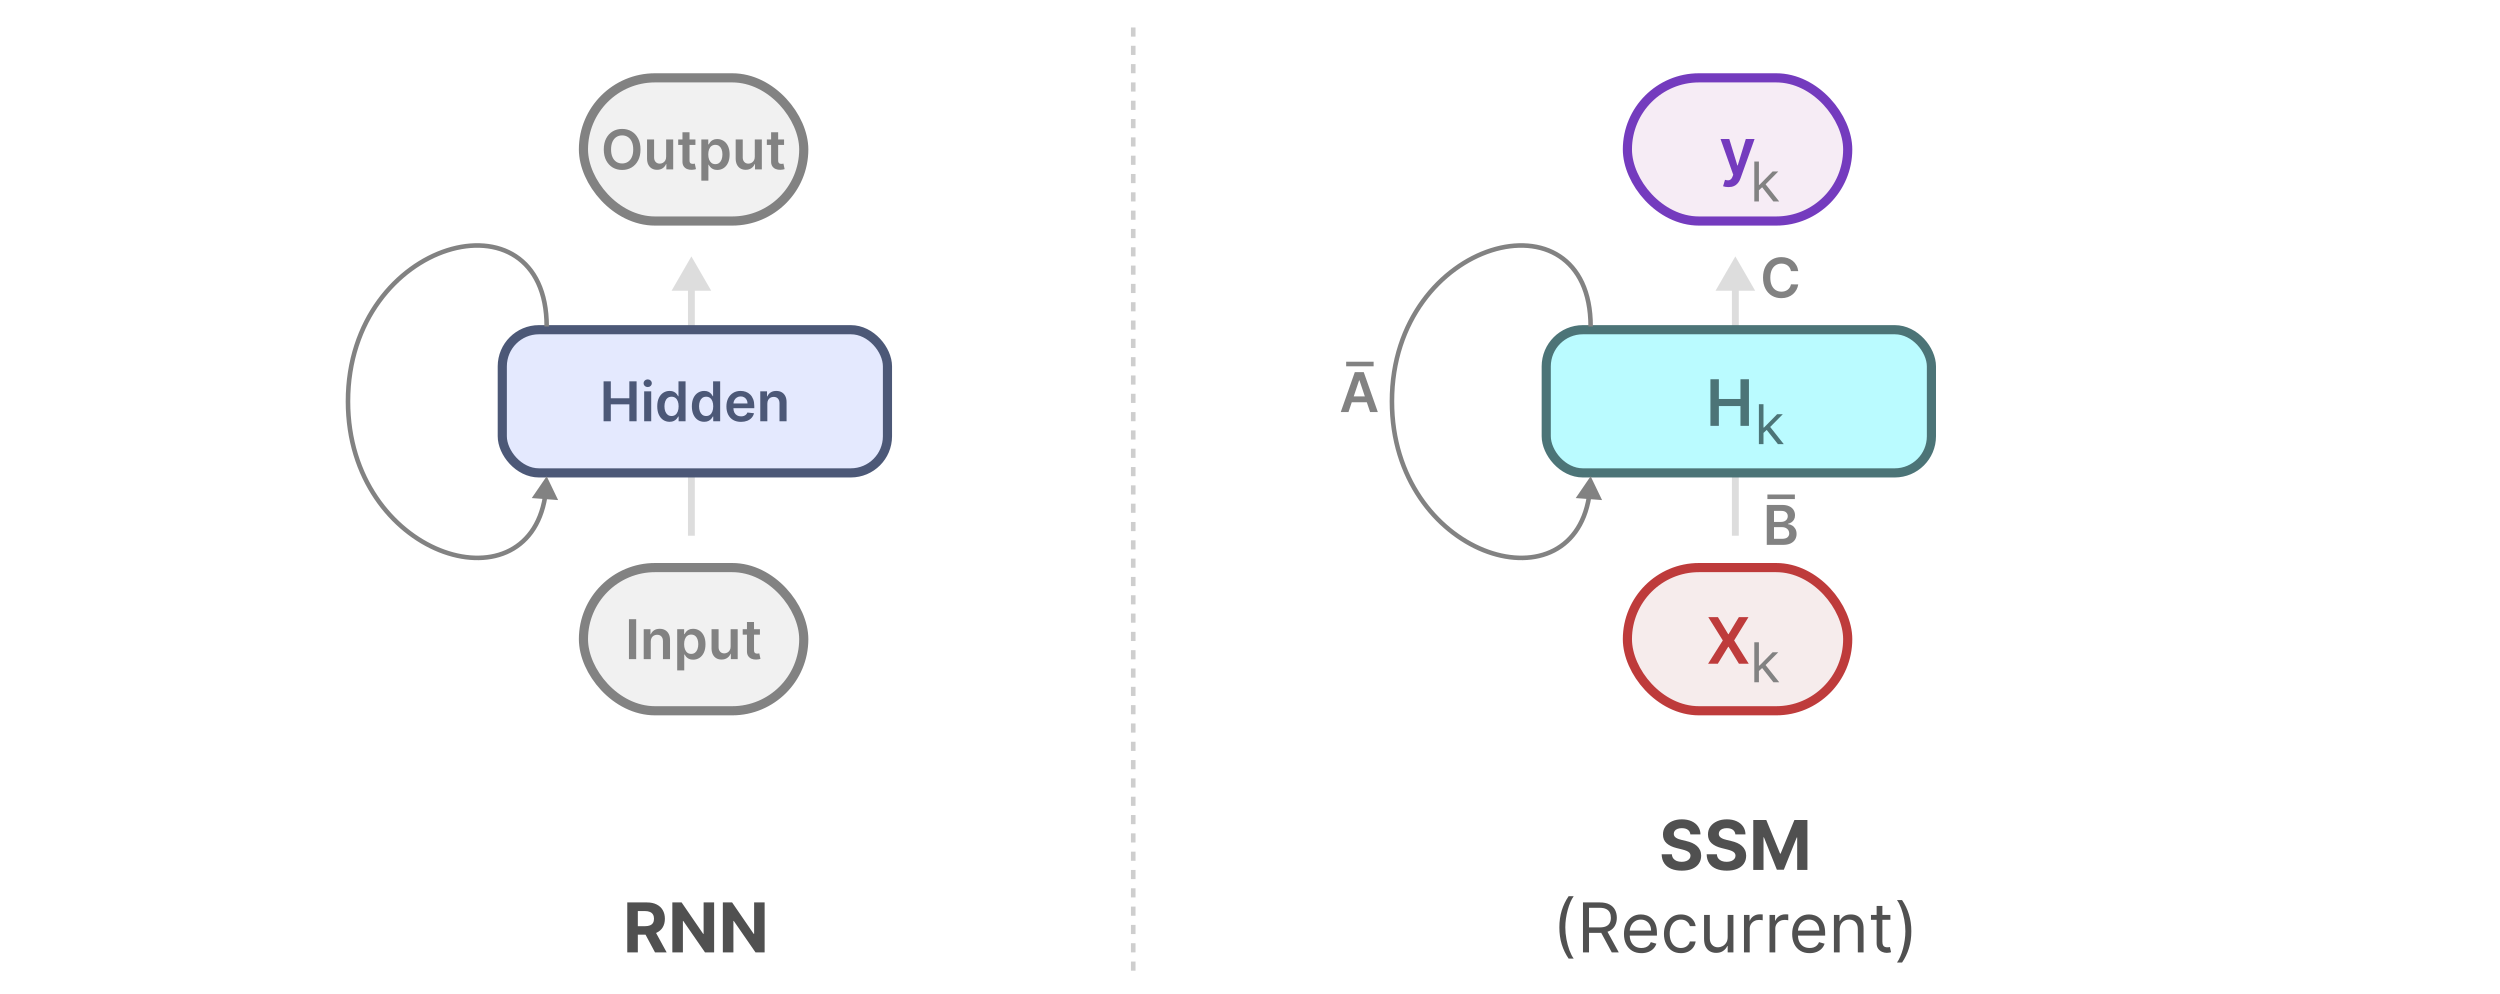 <svg width="546" height="217" viewBox="0 0 546 217" fill="none" xmlns="http://www.w3.org/2000/svg">
<rect width="546" height="217" fill="white"/>
<path d="M151 56L146.67 63.5L155.33 63.5L151 56ZM151.75 117L151.75 62.75L150.25 62.75L150.25 117L151.75 117Z" fill="#DDDDDD"/>
<rect x="109.699" y="72.008" width="84.124" height="31.273" rx="8" fill="#E4E9FE" stroke="#4C5877" stroke-width="2"/>
<path d="M131.821 92.008V83.281H133.402V86.975H137.446V83.281H139.032V92.008H137.446V88.301H133.402V92.008H131.821ZM140.683 92.008V85.463H142.225V92.008H140.683ZM141.458 84.534C141.214 84.534 141.004 84.453 140.828 84.291C140.652 84.126 140.564 83.928 140.564 83.698C140.564 83.466 140.652 83.268 140.828 83.106C141.004 82.941 141.214 82.859 141.458 82.859C141.706 82.859 141.916 82.941 142.089 83.106C142.265 83.268 142.353 83.466 142.353 83.698C142.353 83.928 142.265 84.126 142.089 84.291C141.916 84.453 141.706 84.534 141.458 84.534ZM146.241 92.123C145.727 92.123 145.266 91.991 144.86 91.727C144.454 91.463 144.133 91.079 143.897 90.576C143.661 90.073 143.543 89.463 143.543 88.744C143.543 88.017 143.663 87.403 143.901 86.903C144.143 86.4 144.468 86.021 144.877 85.765C145.286 85.507 145.742 85.377 146.245 85.377C146.629 85.377 146.944 85.443 147.191 85.573C147.438 85.701 147.634 85.856 147.779 86.038C147.924 86.217 148.036 86.386 148.116 86.545H148.18V83.281H149.727V92.008H148.209V90.977H148.116C148.036 91.136 147.921 91.305 147.771 91.484C147.62 91.66 147.421 91.811 147.174 91.936C146.927 92.061 146.616 92.123 146.241 92.123ZM146.671 90.858C146.998 90.858 147.276 90.769 147.506 90.593C147.736 90.414 147.911 90.166 148.03 89.848C148.15 89.529 148.209 89.159 148.209 88.735C148.209 88.312 148.15 87.944 148.03 87.632C147.914 87.319 147.741 87.076 147.511 86.903C147.283 86.73 147.004 86.643 146.671 86.643C146.327 86.643 146.04 86.733 145.81 86.912C145.58 87.091 145.407 87.338 145.29 87.653C145.174 87.968 145.116 88.329 145.116 88.735C145.116 89.144 145.174 89.51 145.29 89.831C145.41 90.149 145.584 90.4 145.815 90.585C146.048 90.767 146.333 90.858 146.671 90.858ZM153.799 92.123C153.285 92.123 152.825 91.991 152.419 91.727C152.012 91.463 151.691 91.079 151.456 90.576C151.22 90.073 151.102 89.463 151.102 88.744C151.102 88.017 151.221 87.403 151.46 86.903C151.701 86.4 152.027 86.021 152.436 85.765C152.845 85.507 153.301 85.377 153.804 85.377C154.187 85.377 154.502 85.443 154.75 85.573C154.997 85.701 155.193 85.856 155.338 86.038C155.483 86.217 155.595 86.386 155.674 86.545H155.738V83.281H157.285V92.008H155.768V90.977H155.674C155.595 91.136 155.48 91.305 155.329 91.484C155.179 91.66 154.98 91.811 154.733 91.936C154.485 92.061 154.174 92.123 153.799 92.123ZM154.23 90.858C154.556 90.858 154.835 90.769 155.065 90.593C155.295 90.414 155.47 90.166 155.589 89.848C155.708 89.529 155.768 89.159 155.768 88.735C155.768 88.312 155.708 87.944 155.589 87.632C155.473 87.319 155.299 87.076 155.069 86.903C154.842 86.73 154.562 86.643 154.23 86.643C153.886 86.643 153.599 86.733 153.369 86.912C153.139 87.091 152.966 87.338 152.849 87.653C152.733 87.968 152.674 88.329 152.674 88.735C152.674 89.144 152.733 89.51 152.849 89.831C152.968 90.149 153.143 90.4 153.373 90.585C153.606 90.767 153.892 90.858 154.23 90.858ZM161.827 92.136C161.17 92.136 160.604 92 160.126 91.727C159.652 91.451 159.287 91.062 159.031 90.559C158.776 90.053 158.648 89.458 158.648 88.774C158.648 88.1 158.776 87.51 159.031 87.001C159.29 86.49 159.651 86.092 160.114 85.808C160.577 85.521 161.121 85.377 161.746 85.377C162.149 85.377 162.53 85.443 162.888 85.573C163.249 85.701 163.567 85.9 163.842 86.17C164.121 86.44 164.339 86.784 164.499 87.201C164.658 87.616 164.737 88.11 164.737 88.684V89.157H159.372V88.118H163.258C163.256 87.822 163.192 87.559 163.067 87.329C162.942 87.096 162.767 86.913 162.543 86.779C162.321 86.646 162.062 86.579 161.767 86.579C161.452 86.579 161.175 86.656 160.936 86.809C160.697 86.96 160.511 87.159 160.378 87.406C160.247 87.65 160.18 87.919 160.178 88.211V89.119C160.178 89.5 160.247 89.826 160.386 90.099C160.526 90.369 160.72 90.576 160.97 90.721C161.22 90.863 161.513 90.934 161.848 90.934C162.072 90.934 162.276 90.903 162.457 90.841C162.639 90.775 162.797 90.68 162.93 90.555C163.064 90.43 163.165 90.275 163.233 90.091L164.673 90.252C164.582 90.633 164.409 90.966 164.153 91.25C163.901 91.531 163.577 91.75 163.182 91.906C162.787 92.059 162.335 92.136 161.827 92.136ZM167.585 88.173V92.008H166.042V85.463H167.517V86.575H167.593C167.744 86.208 167.984 85.917 168.314 85.701C168.646 85.485 169.056 85.377 169.545 85.377C169.997 85.377 170.39 85.474 170.725 85.667C171.064 85.86 171.325 86.14 171.51 86.507C171.697 86.873 171.789 87.318 171.787 87.841V92.008H170.244V88.079C170.244 87.642 170.13 87.299 169.903 87.052C169.679 86.805 169.367 86.681 168.97 86.681C168.7 86.681 168.46 86.741 168.25 86.86C168.042 86.977 167.879 87.146 167.76 87.368C167.643 87.589 167.585 87.858 167.585 88.173Z" fill="#4C5877"/>
<rect x="127.424" y="123.96" width="48.118" height="31.273" rx="15.637" fill="#F1F1F1" stroke="#828282" stroke-width="2"/>
<path d="M138.942 135.233V143.96H137.362V135.233H138.942ZM142.129 140.125V143.96H140.586V137.415H142.061V138.527H142.137C142.288 138.16 142.528 137.869 142.858 137.653C143.19 137.437 143.6 137.329 144.089 137.329C144.541 137.329 144.934 137.426 145.27 137.619C145.608 137.812 145.869 138.092 146.054 138.459C146.241 138.825 146.333 139.27 146.331 139.793V143.96H144.788V140.031C144.788 139.594 144.674 139.251 144.447 139.004C144.223 138.757 143.912 138.633 143.514 138.633C143.244 138.633 143.004 138.693 142.794 138.812C142.586 138.929 142.423 139.098 142.304 139.32C142.187 139.541 142.129 139.81 142.129 140.125ZM147.899 146.415V137.415H149.416V138.497H149.505C149.585 138.338 149.697 138.169 149.842 137.99C149.987 137.808 150.183 137.653 150.43 137.526C150.677 137.395 150.993 137.329 151.376 137.329C151.882 137.329 152.338 137.459 152.744 137.717C153.153 137.973 153.477 138.352 153.716 138.855C153.957 139.355 154.078 139.969 154.078 140.696C154.078 141.415 153.96 142.026 153.724 142.528C153.488 143.031 153.167 143.415 152.761 143.679C152.355 143.943 151.895 144.075 151.38 144.075C151.005 144.075 150.694 144.013 150.447 143.888C150.2 143.763 150.001 143.612 149.85 143.436C149.703 143.257 149.588 143.088 149.505 142.929H149.441V146.415H147.899ZM149.412 140.687C149.412 141.111 149.471 141.481 149.591 141.8C149.713 142.118 149.887 142.366 150.115 142.545C150.345 142.722 150.623 142.81 150.95 142.81C151.291 142.81 151.576 142.719 151.806 142.537C152.037 142.352 152.21 142.101 152.326 141.783C152.446 141.462 152.505 141.097 152.505 140.687C152.505 140.281 152.447 139.92 152.331 139.605C152.214 139.29 152.041 139.043 151.811 138.864C151.581 138.685 151.294 138.595 150.95 138.595C150.62 138.595 150.341 138.682 150.11 138.855C149.88 139.028 149.706 139.271 149.586 139.584C149.47 139.896 149.412 140.264 149.412 140.687ZM159.571 141.207V137.415H161.113V143.96H159.618V142.797H159.549C159.402 143.163 159.159 143.463 158.821 143.696C158.485 143.929 158.072 144.045 157.581 144.045C157.152 144.045 156.772 143.95 156.443 143.76C156.116 143.567 155.86 143.287 155.676 142.92C155.491 142.551 155.399 142.105 155.399 141.582V137.415H156.941V141.344C156.941 141.758 157.055 142.088 157.282 142.332C157.51 142.577 157.808 142.699 158.177 142.699C158.404 142.699 158.625 142.643 158.838 142.533C159.051 142.422 159.225 142.257 159.362 142.038C159.501 141.817 159.571 141.54 159.571 141.207ZM165.968 137.415V138.608H162.205V137.415H165.968ZM163.134 135.847H164.677V141.991C164.677 142.199 164.708 142.358 164.771 142.469C164.836 142.577 164.921 142.651 165.026 142.69C165.131 142.73 165.248 142.75 165.376 142.75C165.472 142.75 165.56 142.743 165.64 142.729C165.722 142.714 165.785 142.702 165.827 142.69L166.087 143.896C166.005 143.925 165.887 143.956 165.734 143.99C165.583 144.024 165.398 144.044 165.18 144.05C164.793 144.061 164.445 144.003 164.136 143.875C163.826 143.744 163.58 143.543 163.398 143.27C163.219 142.997 163.131 142.656 163.134 142.247V135.847Z" fill="#828282"/>
<rect x="127.424" y="17" width="48.118" height="31.273" rx="15.637" fill="#F1F1F1" stroke="#828282" stroke-width="2"/>
<path d="M139.886 32.636C139.886 33.577 139.71 34.382 139.358 35.053C139.009 35.72 138.531 36.231 137.926 36.587C137.324 36.942 136.641 37.119 135.876 37.119C135.112 37.119 134.428 36.942 133.822 36.587C133.22 36.229 132.743 35.716 132.391 35.048C132.041 34.378 131.866 33.574 131.866 32.636C131.866 31.696 132.041 30.892 132.391 30.224C132.743 29.554 133.22 29.041 133.822 28.686C134.428 28.331 135.112 28.153 135.876 28.153C136.641 28.153 137.324 28.331 137.926 28.686C138.531 29.041 139.009 29.554 139.358 30.224C139.71 30.892 139.886 31.696 139.886 32.636ZM138.297 32.636C138.297 31.974 138.193 31.416 137.986 30.962C137.781 30.504 137.497 30.159 137.134 29.926C136.77 29.69 136.351 29.572 135.876 29.572C135.402 29.572 134.983 29.69 134.619 29.926C134.256 30.159 133.97 30.504 133.763 30.962C133.558 31.416 133.456 31.974 133.456 32.636C133.456 33.298 133.558 33.858 133.763 34.315C133.97 34.77 134.256 35.115 134.619 35.351C134.983 35.584 135.402 35.7 135.876 35.7C136.351 35.7 136.77 35.584 137.134 35.351C137.497 35.115 137.781 34.77 137.986 34.315C138.193 33.858 138.297 33.298 138.297 32.636ZM145.485 34.247V30.454H147.027V37H145.532V35.837H145.463C145.316 36.203 145.073 36.503 144.735 36.736C144.399 36.969 143.986 37.085 143.495 37.085C143.066 37.085 142.686 36.99 142.357 36.8C142.03 36.606 141.774 36.327 141.59 35.96C141.405 35.591 141.313 35.145 141.313 34.622V30.454H142.855V34.383C142.855 34.798 142.969 35.128 143.196 35.372C143.424 35.617 143.722 35.739 144.091 35.739C144.319 35.739 144.539 35.683 144.752 35.572C144.965 35.462 145.14 35.297 145.276 35.078C145.415 34.856 145.485 34.58 145.485 34.247ZM151.882 30.454V31.648H148.119V30.454H151.882ZM149.048 28.886H150.591V35.031C150.591 35.239 150.622 35.398 150.685 35.508C150.75 35.617 150.835 35.69 150.94 35.73C151.045 35.77 151.162 35.79 151.29 35.79C151.386 35.79 151.474 35.783 151.554 35.769C151.636 35.754 151.699 35.742 151.741 35.73L152.001 36.936C151.919 36.965 151.801 36.996 151.648 37.03C151.497 37.064 151.312 37.084 151.094 37.09C150.707 37.101 150.359 37.043 150.05 36.915C149.74 36.784 149.494 36.582 149.312 36.31C149.134 36.037 149.045 35.696 149.048 35.287V28.886ZM153.172 39.455V30.454H154.689V31.537H154.779C154.858 31.378 154.971 31.209 155.115 31.03C155.26 30.848 155.456 30.693 155.703 30.565C155.951 30.435 156.266 30.369 156.649 30.369C157.155 30.369 157.611 30.499 158.017 30.757C158.426 31.013 158.75 31.392 158.989 31.895C159.23 32.395 159.351 33.008 159.351 33.736C159.351 34.455 159.233 35.065 158.998 35.568C158.762 36.071 158.441 36.455 158.034 36.719C157.628 36.983 157.168 37.115 156.654 37.115C156.279 37.115 155.968 37.053 155.721 36.928C155.473 36.803 155.274 36.652 155.124 36.476C154.976 36.297 154.861 36.128 154.779 35.969H154.715V39.455H153.172ZM154.685 33.727C154.685 34.151 154.745 34.521 154.864 34.84C154.986 35.158 155.161 35.406 155.388 35.585C155.618 35.761 155.897 35.849 156.223 35.849C156.564 35.849 156.85 35.758 157.08 35.577C157.31 35.392 157.483 35.141 157.6 34.822C157.719 34.501 157.779 34.136 157.779 33.727C157.779 33.321 157.721 32.96 157.604 32.645C157.488 32.33 157.314 32.082 157.084 31.903C156.854 31.724 156.567 31.635 156.223 31.635C155.894 31.635 155.614 31.722 155.384 31.895C155.154 32.068 154.979 32.311 154.86 32.624C154.743 32.936 154.685 33.304 154.685 33.727ZM164.844 34.247V30.454H166.387V37H164.891V35.837H164.823C164.675 36.203 164.432 36.503 164.094 36.736C163.759 36.969 163.346 37.085 162.854 37.085C162.425 37.085 162.046 36.99 161.716 36.8C161.39 36.606 161.134 36.327 160.949 35.96C160.765 35.591 160.672 35.145 160.672 34.622V30.454H162.215V34.383C162.215 34.798 162.328 35.128 162.556 35.372C162.783 35.617 163.081 35.739 163.451 35.739C163.678 35.739 163.898 35.683 164.111 35.572C164.324 35.462 164.499 35.297 164.635 35.078C164.774 34.856 164.844 34.58 164.844 34.247ZM171.241 30.454V31.648H167.479V30.454H171.241ZM168.408 28.886H169.95V35.031C169.95 35.239 169.982 35.398 170.044 35.508C170.109 35.617 170.195 35.69 170.3 35.73C170.405 35.77 170.521 35.79 170.649 35.79C170.746 35.79 170.834 35.783 170.913 35.769C170.996 35.754 171.058 35.742 171.101 35.73L171.361 36.936C171.278 36.965 171.161 36.996 171.007 37.03C170.857 37.064 170.672 37.084 170.453 37.09C170.067 37.101 169.719 37.043 169.409 36.915C169.099 36.784 168.854 36.582 168.672 36.31C168.493 36.037 168.405 35.696 168.408 35.287V28.886Z" fill="#828282"/>
<path d="M119.395 104.013L116.137 108.779L121.893 109.218L119.395 104.013ZM119.895 71.314C119.895 63.552 117.133 58.348 112.89 55.552C108.662 52.766 103.072 52.44 97.546 54.201C86.488 57.725 75.5 69.646 75.5 87.663H76.5C76.5 70.078 87.21 58.544 97.849 55.154C103.173 53.458 108.431 53.81 112.34 56.387C116.233 58.953 118.895 63.796 118.895 71.314H119.895ZM75.5 87.663C75.5 104.74 85.37 116.408 95.814 120.613C101.031 122.713 106.43 122.964 110.81 121.037C115.213 119.101 118.506 115.001 119.546 108.582L118.559 108.422C117.565 114.552 114.459 118.34 110.408 120.122C106.334 121.914 101.224 121.713 96.187 119.685C86.121 115.632 76.5 104.331 76.5 87.663H75.5Z" fill="#828282"/>
<path d="M379 56L374.67 63.5L383.33 63.5L379 56ZM379.75 117L379.75 62.75L378.25 62.75L378.25 117L379.75 117Z" fill="#DDDDDD"/>
<rect x="337.699" y="72.008" width="84.124" height="31.273" rx="8" fill="#BAFBFF" stroke="#4C7477" stroke-width="2"/>
<path d="M373.557 93.008V82.826H375.401V87.137H380.119V82.826H381.969V93.008H380.119V88.683H375.401V93.008H373.557Z" fill="#4C7477"/>
<rect x="355.424" y="123.96" width="48.118" height="31.273" rx="15.637" fill="#F6ECEC" stroke="#BE3B3B" stroke-width="2"/>
<path d="M375.196 134.778L377.438 138.507H377.517L379.769 134.778H381.872L378.735 139.869L381.922 144.96H379.784L377.517 141.256H377.438L375.171 144.96H373.043L376.259 139.869L373.083 134.778H375.196Z" fill="#BE3B3B"/>
<rect x="355.424" y="17" width="48.118" height="31.273" rx="15.637" fill="#F6ECF5" stroke="#743BBE" stroke-width="2"/>
<path d="M377.493 40.864C377.248 40.864 377.021 40.844 376.812 40.804C376.607 40.767 376.443 40.724 376.32 40.675L376.738 39.273C376.999 39.349 377.233 39.385 377.439 39.382C377.644 39.379 377.825 39.314 377.98 39.188C378.14 39.066 378.274 38.86 378.383 38.572L378.537 38.159L375.768 30.364H377.677L379.437 36.131H379.517L381.282 30.364H383.196L380.138 38.925C379.996 39.329 379.807 39.675 379.571 39.964C379.336 40.255 379.048 40.477 378.706 40.63C378.368 40.786 377.964 40.864 377.493 40.864Z" fill="#743BBE"/>
<path d="M384.077 41.614L384.06 40.369H384.265L387.129 37.455H388.373L385.322 40.54H385.237L384.077 41.614ZM383.14 44V35.273H384.146V44H383.14ZM387.299 44L384.742 40.761L385.458 40.062L388.577 44H387.299Z" fill="#828282"/>
<path d="M385.077 94.614L385.06 93.369H385.265L388.129 90.454H389.373L386.322 93.54H386.237L385.077 94.614ZM384.14 97V88.273H385.146V97H384.14ZM388.299 97L385.742 93.761L386.458 93.062L389.577 97H388.299Z" fill="#4C7477"/>
<path d="M384.077 146.614L384.06 145.369H384.265L387.129 142.455H388.373L385.322 145.54H385.237L384.077 146.614ZM383.14 149V140.273H384.146V149H383.14ZM387.299 149L384.742 145.761L385.458 145.062L388.577 149H387.299Z" fill="#828282"/>
<path d="M392.738 59.217H391.144C391.099 58.956 391.015 58.724 390.893 58.523C390.771 58.318 390.619 58.145 390.437 58.003C390.255 57.861 390.048 57.754 389.815 57.683C389.585 57.609 389.336 57.572 389.069 57.572C388.594 57.572 388.174 57.692 387.808 57.93C387.441 58.166 387.154 58.513 386.947 58.97C386.739 59.425 386.636 59.98 386.636 60.636C386.636 61.304 386.739 61.867 386.947 62.324C387.157 62.778 387.444 63.122 387.808 63.355C388.174 63.585 388.593 63.7 389.065 63.7C389.326 63.7 389.57 63.666 389.798 63.598C390.028 63.527 390.234 63.423 390.415 63.287C390.6 63.151 390.755 62.983 390.88 62.784C391.008 62.585 391.096 62.358 391.144 62.102L392.738 62.111C392.678 62.526 392.549 62.915 392.35 63.278C392.154 63.642 391.897 63.963 391.579 64.242C391.261 64.517 390.888 64.733 390.462 64.889C390.036 65.043 389.563 65.119 389.043 65.119C388.276 65.119 387.592 64.942 386.989 64.587C386.387 64.231 385.913 63.719 385.566 63.048C385.219 62.378 385.046 61.574 385.046 60.636C385.046 59.696 385.221 58.892 385.57 58.224C385.92 57.554 386.396 57.041 386.998 56.686C387.6 56.331 388.282 56.153 389.043 56.153C389.529 56.153 389.981 56.222 390.398 56.358C390.816 56.494 391.188 56.695 391.515 56.959C391.842 57.22 392.11 57.541 392.32 57.922C392.533 58.3 392.673 58.731 392.738 59.217Z" fill="#828282"/>
<path d="M347.395 104.013L344.137 108.779L349.893 109.218L347.395 104.013ZM347.895 71.314C347.895 63.552 345.133 58.348 340.89 55.552C336.662 52.766 331.072 52.44 325.546 54.201C314.488 57.725 303.5 69.646 303.5 87.663H304.5C304.5 70.078 315.21 58.544 325.849 55.154C331.173 53.458 336.431 53.81 340.34 56.387C344.233 58.953 346.895 63.796 346.895 71.314H347.895ZM303.5 87.663C303.5 104.74 313.37 116.408 323.814 120.613C329.031 122.713 334.43 122.964 338.81 121.037C343.213 119.101 346.506 115.001 347.546 108.582L346.559 108.422C345.565 114.552 342.459 118.34 338.408 120.122C334.334 121.914 329.224 121.713 324.187 119.685C314.121 115.632 304.5 104.331 304.5 87.663H303.5Z" fill="#828282"/>
<line x1="247.5" y1="212" x2="247.5" y2="6" stroke="#848484" stroke-opacity="0.4" stroke-dasharray="2 2"/>
<path d="M136.996 208V197.091H141.3C142.124 197.091 142.827 197.238 143.409 197.533C143.995 197.824 144.441 198.238 144.746 198.774C145.055 199.307 145.21 199.934 145.21 200.654C145.21 201.379 145.054 202.002 144.741 202.524C144.429 203.043 143.976 203.44 143.383 203.717C142.793 203.994 142.079 204.133 141.241 204.133H138.36V202.279H140.869C141.309 202.279 141.675 202.219 141.966 202.098C142.257 201.977 142.474 201.796 142.616 201.555C142.761 201.313 142.834 201.013 142.834 200.654C142.834 200.292 142.761 199.987 142.616 199.738C142.474 199.49 142.255 199.301 141.96 199.174C141.669 199.042 141.302 198.977 140.858 198.977H139.302V208H136.996ZM142.887 203.036L145.599 208H143.052L140.4 203.036H142.887ZM155.964 197.091V208H153.972L149.226 201.134H149.146V208H146.84V197.091H148.864L153.573 203.952H153.669V197.091H155.964ZM166.995 197.091V208H165.002L160.256 201.134H160.176V208H157.87V197.091H159.894L164.603 203.952H164.699V197.091H166.995Z" fill="#505050"/>
<path d="M369.174 182.228C369.132 181.799 368.949 181.465 368.626 181.227C368.302 180.989 367.864 180.87 367.31 180.87C366.933 180.87 366.616 180.923 366.356 181.03C366.097 181.133 365.898 181.277 365.76 181.461C365.625 181.646 365.557 181.855 365.557 182.09C365.55 182.285 365.591 182.456 365.68 182.601C365.772 182.747 365.898 182.873 366.058 182.979C366.218 183.082 366.403 183.173 366.612 183.251C366.822 183.326 367.045 183.39 367.283 183.443L368.263 183.677C368.739 183.784 369.176 183.926 369.574 184.103C369.971 184.281 370.316 184.499 370.607 184.759C370.898 185.018 371.124 185.323 371.284 185.675C371.447 186.026 371.53 186.429 371.534 186.884C371.53 187.551 371.36 188.13 371.023 188.62C370.689 189.107 370.206 189.485 369.574 189.755C368.945 190.021 368.187 190.154 367.299 190.154C366.419 190.154 365.652 190.02 364.998 189.75C364.348 189.48 363.84 189.08 363.475 188.551C363.112 188.018 362.922 187.36 362.905 186.575H365.137C365.161 186.941 365.266 187.246 365.451 187.491C365.639 187.733 365.889 187.915 366.202 188.04C366.518 188.161 366.875 188.221 367.273 188.221C367.663 188.221 368.002 188.164 368.29 188.05C368.581 187.937 368.807 187.779 368.966 187.576C369.126 187.374 369.206 187.141 369.206 186.879C369.206 186.634 369.133 186.428 368.988 186.261C368.846 186.094 368.636 185.952 368.359 185.835C368.086 185.717 367.75 185.611 367.352 185.515L366.165 185.217C365.245 184.993 364.519 184.643 363.986 184.167C363.453 183.691 363.189 183.05 363.192 182.244C363.189 181.584 363.365 181.007 363.72 180.513C364.078 180.02 364.57 179.634 365.195 179.357C365.82 179.08 366.53 178.942 367.326 178.942C368.136 178.942 368.842 179.08 369.446 179.357C370.053 179.634 370.525 180.02 370.863 180.513C371.2 181.007 371.374 181.578 371.385 182.228H369.174ZM379.003 182.228C378.961 181.799 378.778 181.465 378.455 181.227C378.132 180.989 377.693 180.87 377.139 180.87C376.763 180.87 376.445 180.923 376.186 181.03C375.926 181.133 375.727 181.277 375.589 181.461C375.454 181.646 375.386 181.855 375.386 182.09C375.379 182.285 375.42 182.456 375.509 182.601C375.601 182.747 375.727 182.873 375.887 182.979C376.047 183.082 376.232 183.173 376.441 183.251C376.651 183.326 376.874 183.39 377.112 183.443L378.092 183.677C378.568 183.784 379.005 183.926 379.403 184.103C379.801 184.281 380.145 184.499 380.436 184.759C380.727 185.018 380.953 185.323 381.113 185.675C381.276 186.026 381.36 186.429 381.363 186.884C381.36 187.551 381.189 188.13 380.852 188.62C380.518 189.107 380.035 189.485 379.403 189.755C378.774 190.021 378.016 190.154 377.128 190.154C376.248 190.154 375.481 190.02 374.827 189.75C374.177 189.48 373.67 189.08 373.304 188.551C372.942 188.018 372.752 187.36 372.734 186.575H374.966C374.991 186.941 375.095 187.246 375.28 187.491C375.468 187.733 375.719 187.915 376.031 188.04C376.347 188.161 376.704 188.221 377.102 188.221C377.492 188.221 377.831 188.164 378.119 188.05C378.41 187.937 378.636 187.779 378.796 187.576C378.955 187.374 379.035 187.141 379.035 186.879C379.035 186.634 378.962 186.428 378.817 186.261C378.675 186.094 378.465 185.952 378.188 185.835C377.915 185.717 377.579 185.611 377.182 185.515L375.994 185.217C375.074 184.993 374.348 184.643 373.815 184.167C373.282 183.691 373.018 183.05 373.021 182.244C373.018 181.584 373.194 181.007 373.549 180.513C373.907 180.02 374.399 179.634 375.024 179.357C375.649 179.08 376.36 178.942 377.155 178.942C377.965 178.942 378.671 179.08 379.275 179.357C379.882 179.634 380.355 180.02 380.692 180.513C381.029 181.007 381.203 181.578 381.214 182.228H379.003ZM382.914 179.091H385.759L388.763 186.42H388.891L391.895 179.091H394.74V190H392.503V182.9H392.412L389.589 189.947H388.065L385.242 182.873H385.152V190H382.914V179.091ZM340.564 202.545C340.564 201.203 340.738 199.969 341.086 198.843C341.437 197.714 341.938 196.675 342.588 195.727H343.696C343.44 196.079 343.201 196.512 342.977 197.027C342.757 197.538 342.563 198.101 342.396 198.716C342.229 199.326 342.098 199.958 342.002 200.612C341.91 201.265 341.864 201.91 341.864 202.545C341.864 203.391 341.945 204.248 342.109 205.118C342.272 205.988 342.492 206.796 342.769 207.542C343.046 208.288 343.355 208.895 343.696 209.364H342.588C341.938 208.415 341.437 207.379 341.086 206.253C340.738 205.124 340.564 203.888 340.564 202.545ZM345.721 208V197.091H349.407C350.26 197.091 350.959 197.237 351.506 197.528C352.053 197.815 352.458 198.211 352.721 198.716C352.983 199.22 353.115 199.793 353.115 200.436C353.115 201.079 352.983 201.649 352.721 202.146C352.458 202.643 352.055 203.034 351.512 203.318C350.968 203.598 350.274 203.739 349.429 203.739H346.446V202.545H349.386C349.969 202.545 350.437 202.46 350.792 202.29C351.151 202.119 351.41 201.878 351.57 201.565C351.733 201.249 351.815 200.873 351.815 200.436C351.815 199.999 351.733 199.618 351.57 199.291C351.407 198.964 351.146 198.712 350.787 198.534C350.428 198.353 349.954 198.263 349.365 198.263H347.042V208H345.721ZM350.856 203.099L353.541 208H352.007L349.365 203.099H350.856ZM358.488 208.17C357.7 208.17 357.02 207.996 356.448 207.648C355.88 207.297 355.441 206.807 355.132 206.178C354.827 205.546 354.674 204.811 354.674 203.973C354.674 203.135 354.827 202.396 355.132 201.757C355.441 201.114 355.871 200.614 356.421 200.255C356.975 199.893 357.622 199.712 358.36 199.712C358.786 199.712 359.207 199.783 359.623 199.925C360.038 200.067 360.416 200.298 360.757 200.617C361.098 200.933 361.37 201.352 361.572 201.874C361.775 202.396 361.876 203.039 361.876 203.803V204.335H355.569V203.249H360.598C360.598 202.787 360.505 202.375 360.321 202.013C360.139 201.651 359.88 201.365 359.543 201.155C359.209 200.946 358.815 200.841 358.36 200.841C357.86 200.841 357.426 200.965 357.061 201.214C356.698 201.459 356.42 201.778 356.224 202.173C356.029 202.567 355.931 202.989 355.931 203.44V204.165C355.931 204.783 356.038 205.306 356.251 205.736C356.468 206.162 356.768 206.487 357.151 206.711C357.535 206.931 357.98 207.041 358.488 207.041C358.818 207.041 359.117 206.995 359.383 206.903C359.653 206.807 359.886 206.665 360.081 206.477C360.276 206.285 360.427 206.047 360.534 205.763L361.748 206.104C361.62 206.516 361.405 206.878 361.104 207.19C360.802 207.499 360.429 207.741 359.985 207.915C359.541 208.085 359.042 208.17 358.488 208.17ZM367.112 208.17C366.345 208.17 365.685 207.989 365.131 207.627C364.577 207.265 364.15 206.766 363.852 206.13C363.554 205.495 363.405 204.768 363.405 203.952C363.405 203.121 363.557 202.387 363.863 201.752C364.172 201.113 364.601 200.614 365.152 200.255C365.706 199.893 366.352 199.712 367.091 199.712C367.666 199.712 368.185 199.818 368.646 200.031C369.108 200.244 369.486 200.543 369.781 200.926C370.076 201.31 370.258 201.757 370.329 202.268H369.072C368.976 201.896 368.763 201.565 368.433 201.278C368.106 200.987 367.666 200.841 367.112 200.841C366.622 200.841 366.192 200.969 365.823 201.224C365.457 201.477 365.171 201.833 364.965 202.295C364.763 202.753 364.662 203.291 364.662 203.909C364.662 204.541 364.761 205.092 364.96 205.56C365.163 206.029 365.447 206.393 365.812 206.652C366.182 206.912 366.615 207.041 367.112 207.041C367.439 207.041 367.735 206.984 368.002 206.871C368.268 206.757 368.494 206.594 368.678 206.381C368.863 206.168 368.994 205.912 369.072 205.614H370.329C370.258 206.097 370.083 206.532 369.802 206.919C369.525 207.302 369.158 207.608 368.699 207.835C368.245 208.059 367.716 208.17 367.112 208.17ZM377.323 204.655V199.818H378.581V208H377.323V206.615H377.238C377.046 207.031 376.748 207.384 376.343 207.675C375.938 207.963 375.427 208.107 374.809 208.107C374.298 208.107 373.843 207.995 373.446 207.771C373.048 207.544 372.735 207.203 372.508 206.748C372.281 206.29 372.167 205.713 372.167 205.017V199.818H373.424V204.932C373.424 205.528 373.591 206.004 373.925 206.359C374.262 206.714 374.692 206.892 375.214 206.892C375.527 206.892 375.844 206.812 376.168 206.652C376.494 206.493 376.768 206.248 376.988 205.917C377.212 205.587 377.323 205.166 377.323 204.655ZM380.883 208V199.818H382.097V201.054H382.183C382.332 200.649 382.602 200.321 382.992 200.069C383.383 199.816 383.823 199.69 384.313 199.69C384.406 199.69 384.521 199.692 384.66 199.696C384.798 199.699 384.903 199.705 384.974 199.712V200.99C384.931 200.979 384.834 200.963 384.681 200.942C384.532 200.917 384.374 200.905 384.207 200.905C383.809 200.905 383.454 200.988 383.142 201.155C382.833 201.319 382.588 201.546 382.406 201.837C382.229 202.125 382.14 202.453 382.14 202.822V208H380.883ZM386.464 208V199.818H387.679V201.054H387.764C387.913 200.649 388.183 200.321 388.573 200.069C388.964 199.816 389.404 199.69 389.894 199.69C389.987 199.69 390.102 199.692 390.241 199.696C390.379 199.699 390.484 199.705 390.555 199.712V200.99C390.512 200.979 390.415 200.963 390.262 200.942C390.113 200.917 389.955 200.905 389.788 200.905C389.39 200.905 389.035 200.988 388.723 201.155C388.414 201.319 388.169 201.546 387.987 201.837C387.81 202.125 387.721 202.453 387.721 202.822V208H386.464ZM395.226 208.17C394.438 208.17 393.758 207.996 393.186 207.648C392.618 207.297 392.18 206.807 391.871 206.178C391.565 205.546 391.413 204.811 391.413 203.973C391.413 203.135 391.565 202.396 391.871 201.757C392.18 201.114 392.609 200.614 393.16 200.255C393.714 199.893 394.36 199.712 395.099 199.712C395.525 199.712 395.946 199.783 396.361 199.925C396.777 200.067 397.155 200.298 397.496 200.617C397.837 200.933 398.108 201.352 398.311 201.874C398.513 202.396 398.614 203.039 398.614 203.803V204.335H392.307V203.249H397.336C397.336 202.787 397.244 202.375 397.059 202.013C396.878 201.651 396.619 201.365 396.281 201.155C395.947 200.946 395.553 200.841 395.099 200.841C394.598 200.841 394.165 200.965 393.799 201.214C393.437 201.459 393.158 201.778 392.963 202.173C392.767 202.567 392.67 202.989 392.67 203.44V204.165C392.67 204.783 392.776 205.306 392.989 205.736C393.206 206.162 393.506 206.487 393.889 206.711C394.273 206.931 394.719 207.041 395.226 207.041C395.557 207.041 395.855 206.995 396.121 206.903C396.391 206.807 396.624 206.665 396.819 206.477C397.014 206.285 397.165 206.047 397.272 205.763L398.486 206.104C398.359 206.516 398.144 206.878 397.842 207.19C397.54 207.499 397.167 207.741 396.723 207.915C396.279 208.085 395.78 208.17 395.226 208.17ZM401.784 203.078V208H400.527V199.818H401.741V201.097H401.848C402.039 200.681 402.331 200.347 402.721 200.095C403.112 199.839 403.616 199.712 404.234 199.712C404.788 199.712 405.273 199.825 405.688 200.053C406.104 200.276 406.427 200.617 406.658 201.075C406.888 201.53 407.004 202.105 407.004 202.801V208H405.747V202.886C405.747 202.244 405.58 201.743 405.246 201.384C404.912 201.022 404.454 200.841 403.872 200.841C403.47 200.841 403.112 200.928 402.796 201.102C402.483 201.276 402.236 201.53 402.055 201.864C401.874 202.197 401.784 202.602 401.784 203.078ZM412.859 199.818V200.884H408.619V199.818H412.859ZM409.855 197.858H411.112V205.656C411.112 206.011 411.164 206.278 411.267 206.455C411.373 206.629 411.508 206.746 411.671 206.807C411.838 206.864 412.014 206.892 412.199 206.892C412.337 206.892 412.451 206.885 412.54 206.871C412.628 206.853 412.699 206.839 412.753 206.828L413.008 207.957C412.923 207.989 412.804 208.021 412.651 208.053C412.499 208.089 412.305 208.107 412.071 208.107C411.716 208.107 411.368 208.03 411.027 207.877C410.689 207.725 410.409 207.492 410.185 207.18C409.965 206.867 409.855 206.473 409.855 205.997V197.858ZM417.435 203.398C417.435 204.74 417.259 205.976 416.907 207.105C416.559 208.231 416.061 209.268 415.411 210.216H414.303C414.558 209.864 414.796 209.431 415.017 208.916C415.24 208.405 415.436 207.844 415.602 207.233C415.769 206.619 415.899 205.985 415.991 205.331C416.087 204.674 416.135 204.03 416.135 203.398C416.135 202.553 416.053 201.695 415.89 200.825C415.727 199.955 415.507 199.147 415.23 198.401C414.953 197.656 414.644 197.048 414.303 196.58H415.411C416.061 197.528 416.559 198.566 416.907 199.696C417.259 200.821 417.435 202.055 417.435 203.398Z" fill="#505050"/>
<path d="M385.861 119V110.273H389.202C389.832 110.273 390.357 110.372 390.774 110.571C391.195 110.767 391.509 111.036 391.716 111.376C391.926 111.717 392.031 112.104 392.031 112.536C392.031 112.891 391.963 113.195 391.827 113.447C391.69 113.697 391.507 113.901 391.277 114.057C391.047 114.213 390.79 114.325 390.506 114.393V114.479C390.815 114.496 391.112 114.591 391.396 114.764C391.683 114.935 391.918 115.176 392.099 115.489C392.281 115.801 392.372 116.179 392.372 116.622C392.372 117.074 392.263 117.48 392.044 117.841C391.825 118.199 391.496 118.482 391.055 118.689C390.615 118.896 390.061 119 389.393 119H385.861ZM387.442 117.679H389.142C389.716 117.679 390.129 117.57 390.382 117.351C390.638 117.129 390.766 116.845 390.766 116.499C390.766 116.24 390.702 116.007 390.574 115.8C390.446 115.589 390.264 115.425 390.028 115.305C389.793 115.183 389.511 115.122 389.185 115.122H387.442V117.679ZM387.442 113.984H389.006C389.278 113.984 389.524 113.935 389.743 113.835C389.962 113.733 390.134 113.589 390.259 113.405C390.386 113.217 390.45 112.996 390.45 112.74C390.45 112.402 390.331 112.124 390.092 111.905C389.857 111.686 389.506 111.577 389.04 111.577H387.442V113.984Z" fill="#828282"/>
<path d="M294.506 90H292.818L295.891 81.273H297.842L300.919 90H299.232L296.901 83.062H296.832L294.506 90ZM294.561 86.578H299.163V87.848H294.561V86.578Z" fill="#828282"/>
<line x1="294" y1="79.5" x2="300" y2="79.5" stroke="#828282"/>
<line x1="386" y1="108.5" x2="392" y2="108.5" stroke="#828282"/>
</svg>
